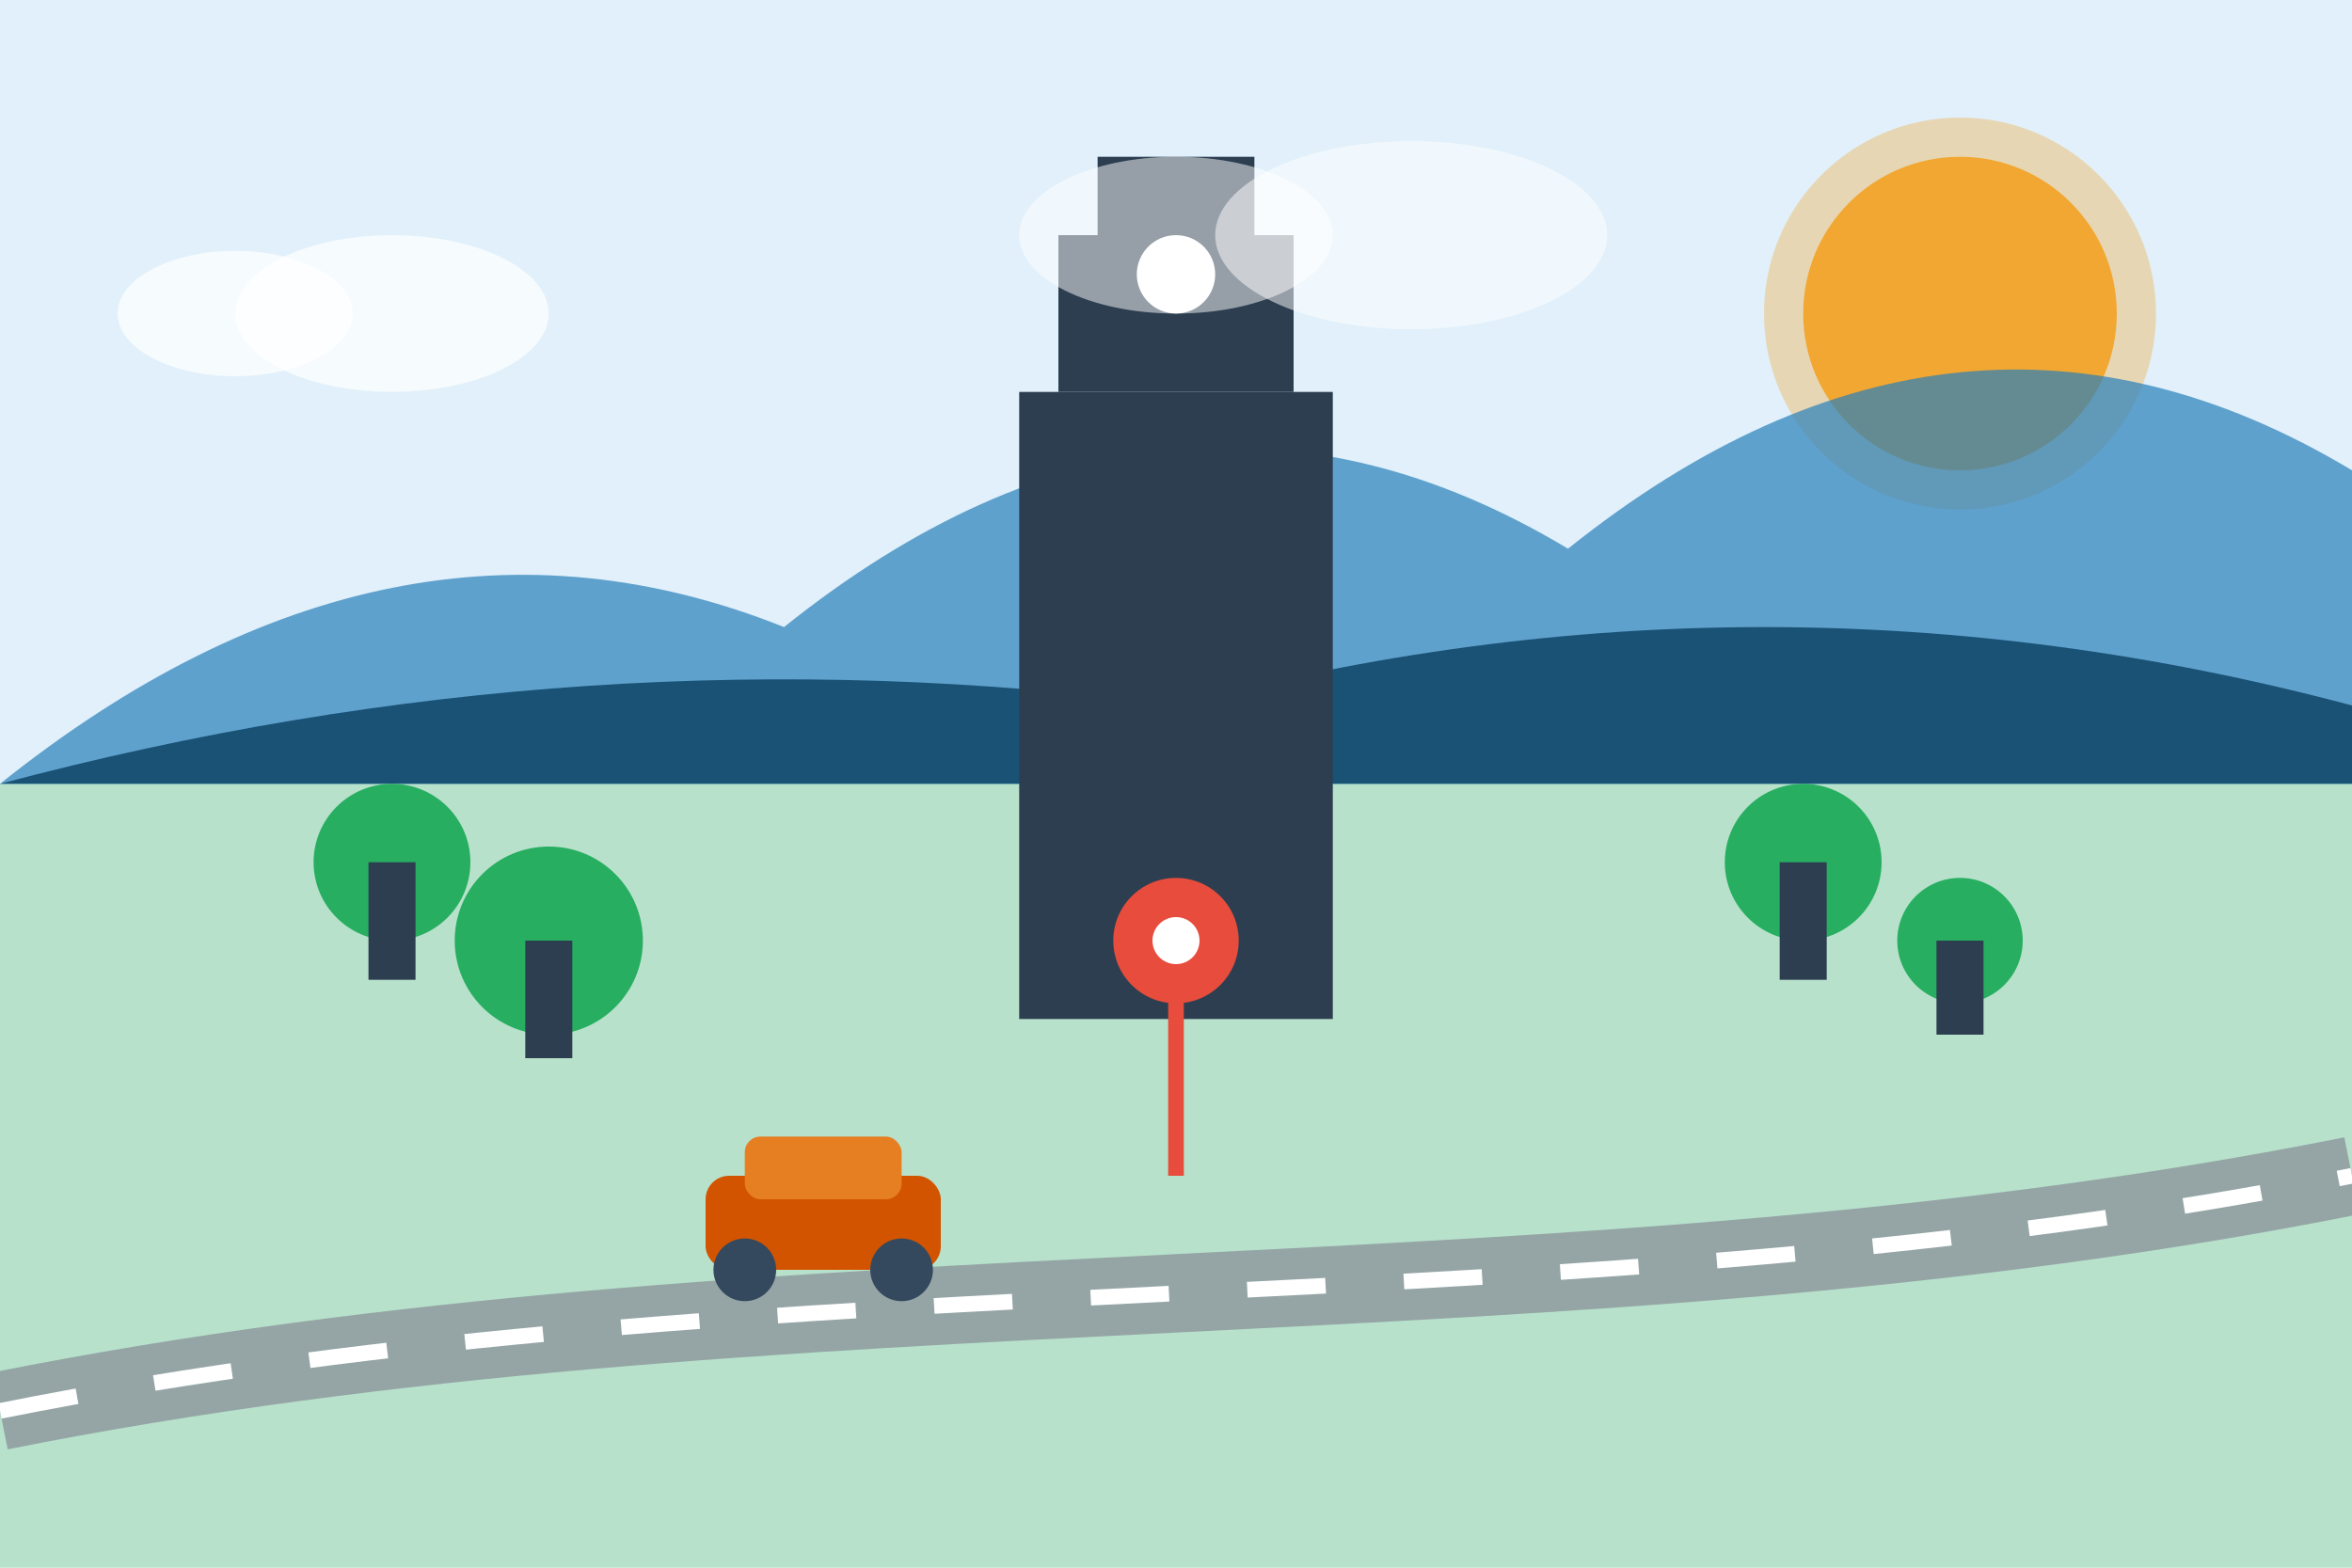<svg xmlns="http://www.w3.org/2000/svg" width="300" height="200" viewBox="0 0 300 200">
  <style>
    .primary { fill: #1a5276; }
    .primary-light { fill: #2980b9; }
    .secondary { fill: #d35400; }
    .secondary-light { fill: #e67e22; }
    .accent { fill: #27ae60; }
    .light { fill: #ecf0f1; }
    .dark { fill: #2c3e50; }
  </style>
  
  <!-- Background -->
  <rect width="300" height="200" fill="#f5f7fa" />
  
  <!-- Sky -->
  <rect width="300" height="100" fill="#e1f0fa" />
  
  <!-- Sun -->
  <circle cx="250" cy="40" r="20" fill="#f39c12" opacity="0.8" />
  <circle cx="250" cy="40" r="25" fill="#f39c12" opacity="0.3" />
  
  <!-- Mountains -->
  <path class="primary-light" d="M0 100 Q50 60 100 80 Q150 40 200 70 Q250 30 300 60 V100 H0 Z" opacity="0.7" />
  <path class="primary" d="M0 100 Q75 80 150 90 Q225 70 300 90 V100 H0 Z" />
  
  <!-- Land/Ground -->
  <rect x="0" y="100" width="300" height="100" class="accent" opacity="0.3" />
  
  <!-- Road -->
  <path d="M0 180 C100 160, 200 170, 300 150" stroke="#95a5a6" stroke-width="10" fill="none" />
  <path d="M0 180 C100 160, 200 170, 300 150" stroke="white" stroke-width="2" stroke-dasharray="10,10" fill="none" />
  
  <!-- Landmark or Building (London-style) -->
  <rect x="130" y="50" width="40" height="80" class="dark" />
  <rect x="135" y="30" width="30" height="20" class="dark" />
  <rect x="140" y="20" width="20" height="10" class="dark" />
  <circle cx="150" cy="35" r="5" fill="white" />
  
  <!-- Trees -->
  <circle cx="50" cy="110" r="10" class="accent" />
  <rect x="47" y="110" width="6" height="15" class="dark" />
  
  <circle cx="70" cy="120" r="12" class="accent" />
  <rect x="67" y="120" width="6" height="15" class="dark" />
  
  <circle cx="230" cy="110" r="10" class="accent" />
  <rect x="227" y="110" width="6" height="15" class="dark" />
  
  <circle cx="250" cy="120" r="8" class="accent" />
  <rect x="247" y="120" width="6" height="12" class="dark" />
  
  <!-- Car/Tour Bus -->
  <rect x="90" y="150" width="30" height="12" rx="3" class="secondary" />
  <rect x="95" y="145" width="20" height="8" rx="2" class="secondary-light" />
  <circle cx="95" cy="162" r="4" fill="#34495e" />
  <circle cx="115" cy="162" r="4" fill="#34495e" />
  
  <!-- Location Pin -->
  <path d="M150 120 L150 150 Z" stroke="#e74c3c" stroke-width="2" />
  <circle cx="150" cy="120" r="8" fill="#e74c3c" />
  <circle cx="150" cy="120" r="3" fill="white" />
  
  <!-- Clouds -->
  <ellipse cx="50" cy="40" rx="20" ry="10" fill="white" opacity="0.7" />
  <ellipse cx="30" cy="40" rx="15" ry="8" fill="white" opacity="0.7" />
  
  <ellipse cx="180" cy="30" rx="25" ry="12" fill="white" opacity="0.5" />
  <ellipse cx="150" cy="30" rx="20" ry="10" fill="white" opacity="0.5" />
</svg>
